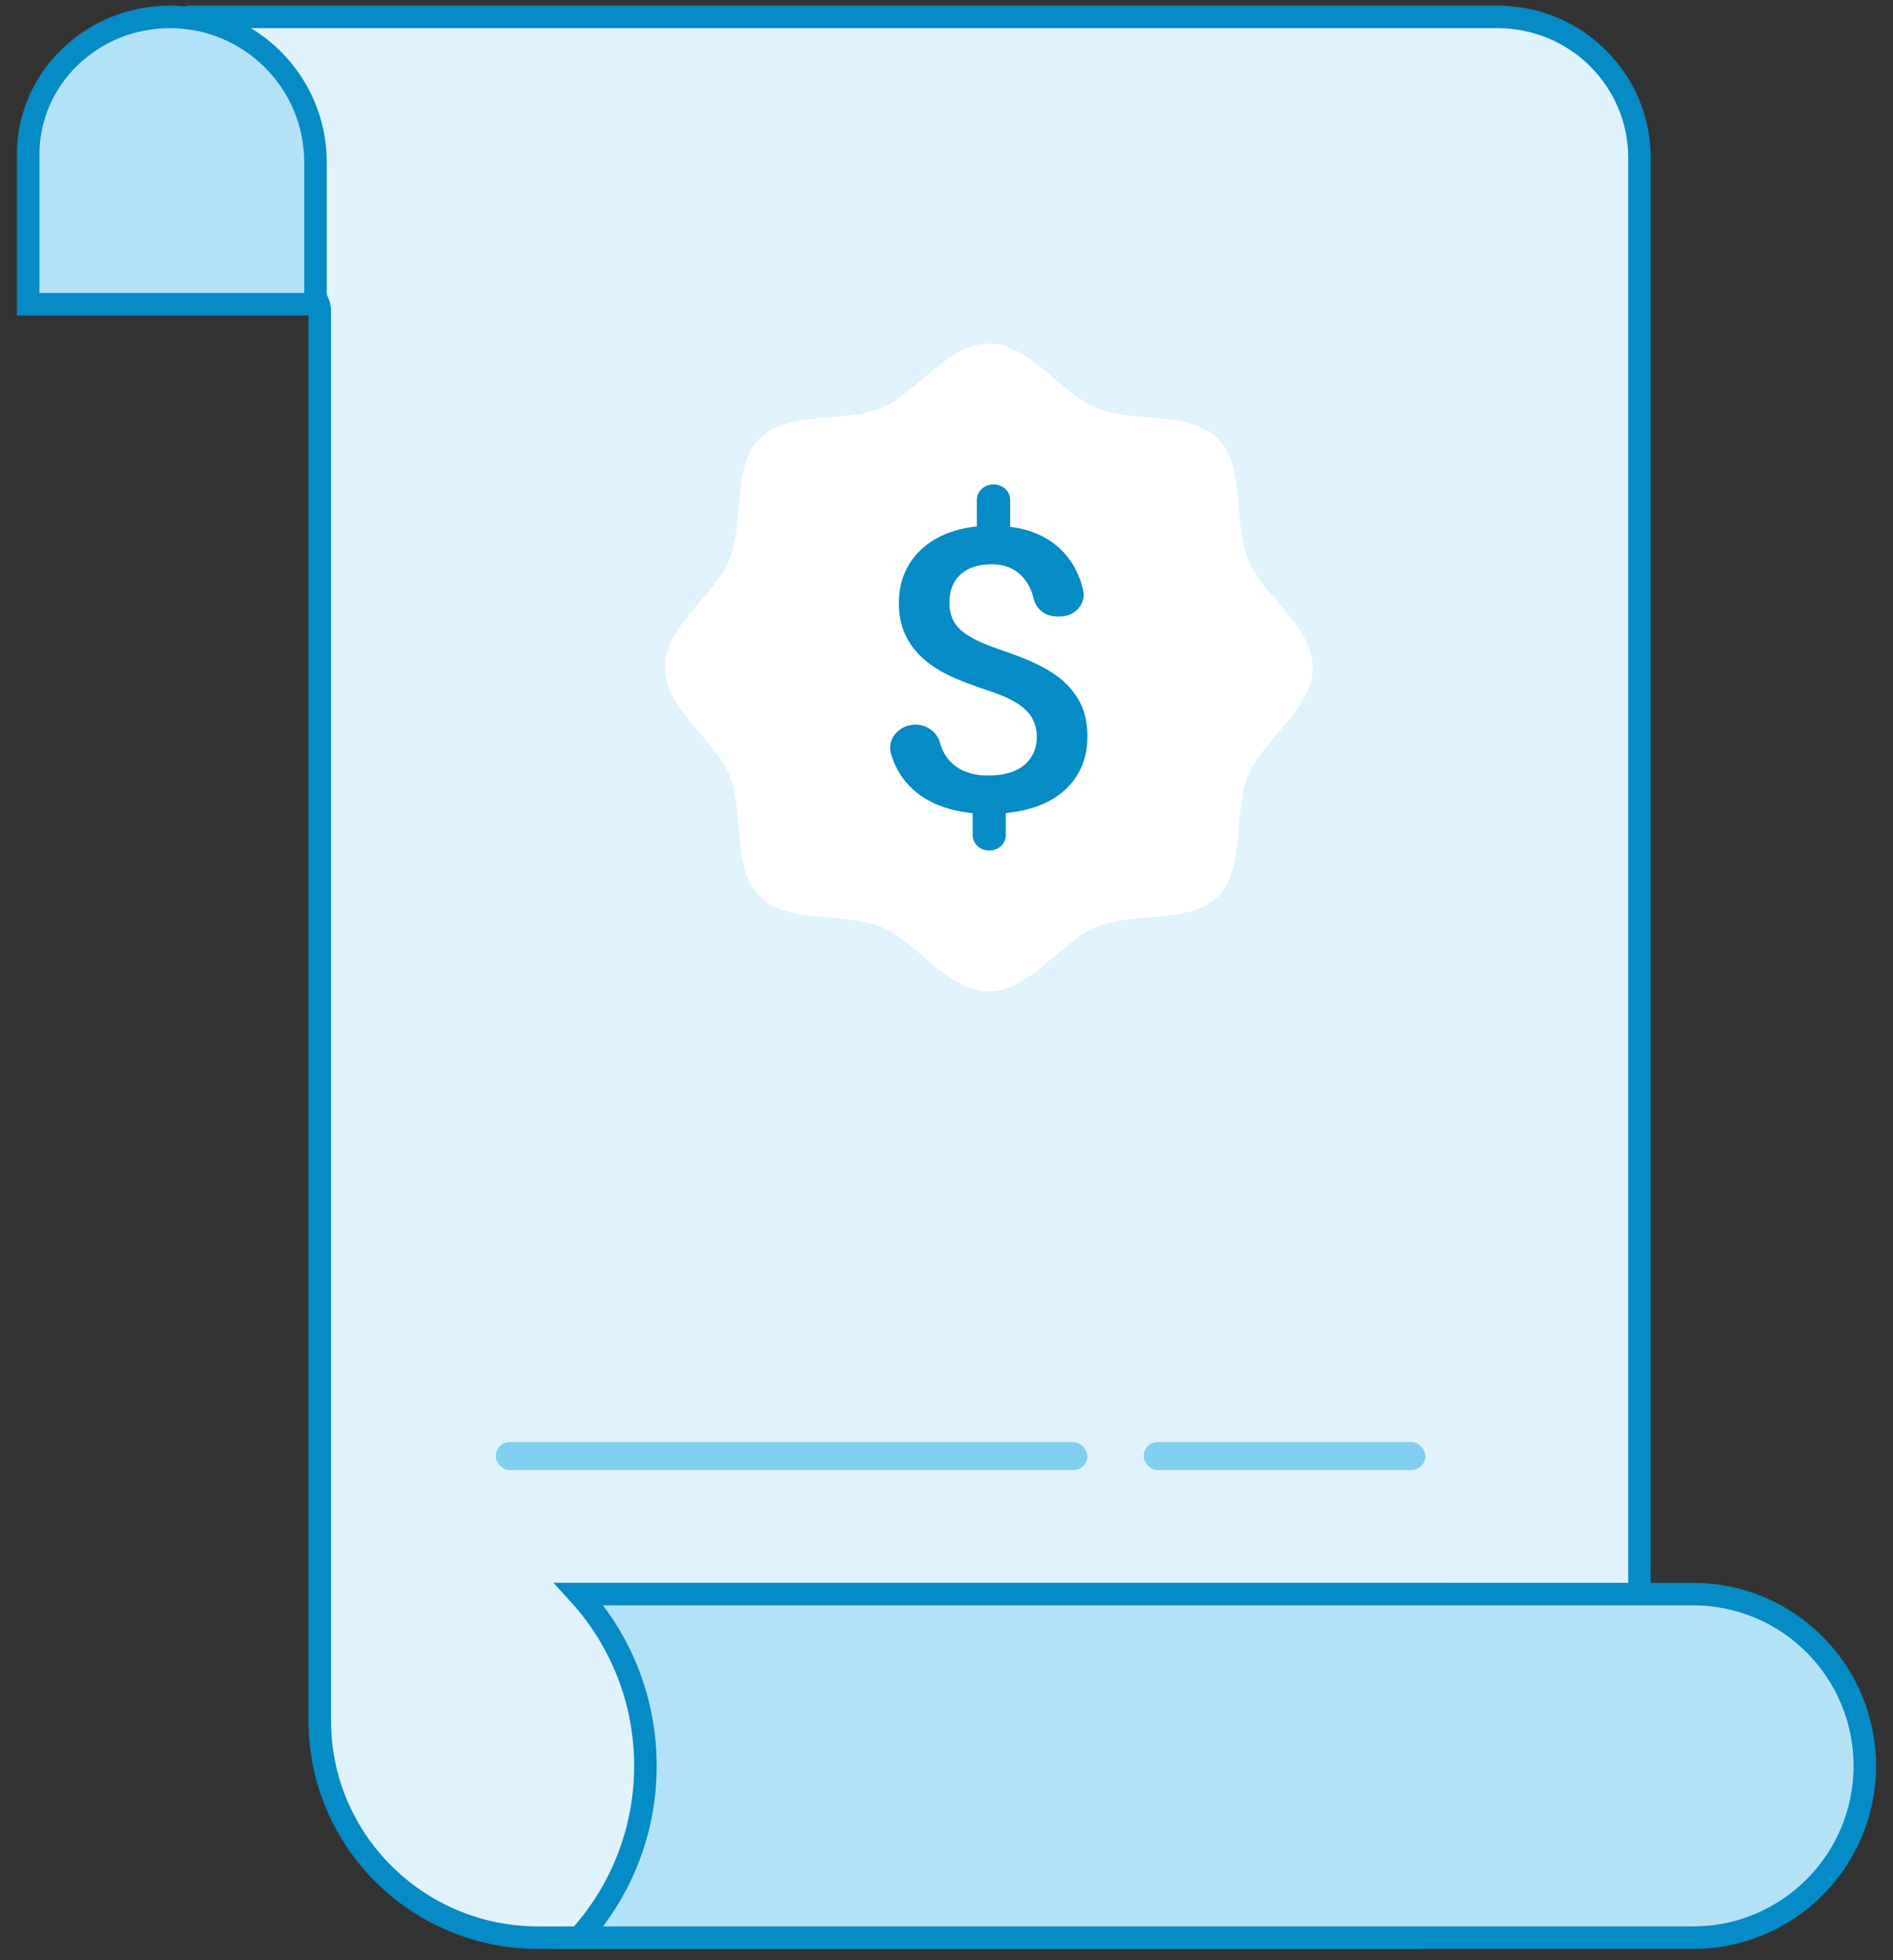 <?xml version="1.0" encoding="UTF-8"?>
<svg width="84px" height="87px" viewBox="0 0 84 87" version="1.1" xmlns="http://www.w3.org/2000/svg" xmlns:xlink="http://www.w3.org/1999/xlink">
    <rect x="0" y="0" width="84" height="87" fill="#333333" stroke="none"/>
    <!-- Generator: Sketch 60 (88103) - https://sketch.com -->
    <title>Group</title>
    <desc>Created with Sketch.</desc>
    <defs>
        <rect id="path-1" x="0" y="0" width="100" height="100"></rect>
    </defs>
    <g id="✈️-Landing-Page---PJ" stroke="none" stroke-width="1" fill="none" fill-rule="evenodd">
        <g id="LP---D---PJ" transform="translate(-486, -2072)">
            <g id="Group" transform="translate(478, 2066)">
                <mask id="mask-2" fill="white">
                    <use xlink:href="#path-1"></use>
                </mask>
                <g id="Mask"></g>
                <g mask="url(#mask-2)">
                    <g transform="translate(8.75, 6.25)">
                        <path d="M8.241,0.5 L13.402,13.289 L13.439,13.477 L13.439,76.119 C13.439,81.437 17.778,85.75 23.132,85.75 L62,85.75 C67.523,85.75 72,81.273 72,75.75 L72,6.754 C72,3.301 69.182,0.5 65.704,0.5 L8.241,0.5 Z" id="Fill-3" stroke="#058BC5" stroke-width="1" fill="#E0F3FC"></path>
                        <path d="M0.5,13.25 L13.25,13.25 L13.25,6.958 C13.25,3.392 10.358,0.5 6.792,0.5 C3.314,0.5 0.5,3.237 0.5,6.607 L0.5,13.25 Z" id="Fill-1" stroke="#058BC5" stroke-width="1" fill="#B3E2F7"></path>
                        <path d="M24.941,70.499 C26.818,72.56 27.89,75.256 27.89,78.125 C27.89,80.994 26.818,83.69 24.942,85.75 L74.375,85.75 C78.586,85.75 82,82.336 82,78.125 C82,73.914 78.586,70.5 74.375,70.5 L24.941,70.499 Z" id="Combined-Shape" stroke="#058BC5" stroke-width="1" fill="#B3E2F7"></path>
                        <rect id="Rectangle" stroke="none" fill="#80CFF1" x="21.25" y="63.75" width="26.25" height="1.25" rx="0.625"></rect>
                        <rect id="Rectangle" stroke="none" fill="#80CFF1" x="50" y="63.75" width="12.5" height="1.25" rx="0.625"></rect>
                    </g>
                </g>
                <path d="M63.391,40.395 C62.711,42.035 63.276,44.554 62.04,45.79 C60.804,47.026 58.285,46.461 56.645,47.141 C55.063,47.797 53.694,50 51.875,50 C50.056,50 48.687,47.797 47.105,47.141 C45.465,46.461 42.946,47.026 41.71,45.79 C40.474,44.554 41.039,42.035 40.359,40.395 C39.703,38.813 37.5,37.444 37.5,35.625 C37.5,33.806 39.703,32.437 40.359,30.855 C41.039,29.215 40.474,26.696 41.71,25.46 C42.946,24.224 45.465,24.789 47.105,24.109 C48.687,23.453 50.056,21.25 51.875,21.25 C53.694,21.25 55.063,23.453 56.645,24.109 C58.285,24.789 60.804,24.224 62.04,25.46 C63.276,26.696 62.711,29.215 63.391,30.855 C64.047,32.437 66.25,33.806 66.25,35.625 C66.25,37.444 64.047,38.813 63.391,40.395 Z" id="Fill-1" fill="#FFFFFF" mask="url(#mask-2)"></path>
                <path d="M54.007,38.701 C54.007,38.217 53.84,37.816 53.508,37.5 C53.176,37.184 52.622,36.9 51.846,36.646 C51.071,36.393 50.468,36.158 50.037,35.941 C48.603,35.229 47.886,34.176 47.886,32.78 C47.886,31.835 48.196,31.057 48.818,30.448 C49.44,29.838 50.283,29.477 51.348,29.363 L51.348,28.179 C51.348,27.804 51.676,27.5 52.082,27.5 L52.091,27.5 C52.496,27.5 52.825,27.804 52.825,28.179 L52.825,29.38 C53.896,29.522 54.723,29.942 55.308,30.64 C55.673,31.075 55.923,31.591 56.061,32.188 C56.199,32.791 55.711,33.361 55.045,33.361 L54.891,33.361 C54.389,33.361 53.974,33.027 53.868,32.573 C53.784,32.216 53.638,31.913 53.429,31.665 C53.082,31.252 52.609,31.046 52.013,31.046 C51.422,31.046 50.96,31.194 50.628,31.49 C50.295,31.786 50.129,32.21 50.129,32.763 C50.129,33.258 50.294,33.656 50.623,33.955 C50.952,34.254 51.511,34.537 52.299,34.805 C53.086,35.073 53.705,35.32 54.154,35.548 C54.603,35.776 54.982,36.037 55.29,36.33 C55.598,36.623 55.835,36.961 56.001,37.342 C56.167,37.724 56.25,38.171 56.25,38.684 C56.25,39.646 55.931,40.427 55.294,41.025 C54.657,41.623 53.77,41.976 52.631,42.084 L52.631,43.071 C52.631,43.446 52.302,43.75 51.897,43.75 C51.492,43.75 51.163,43.446 51.163,43.071 L51.163,42.093 C49.944,41.967 49.007,41.563 48.352,40.879 C47.968,40.479 47.696,40.002 47.537,39.448 C47.35,38.798 47.895,38.163 48.622,38.163 C49.144,38.163 49.583,38.5 49.712,38.967 C49.806,39.311 49.969,39.598 50.198,39.828 C50.589,40.221 51.141,40.418 51.856,40.418 C52.557,40.418 53.091,40.262 53.457,39.948 C53.823,39.635 54.007,39.219 54.007,38.701" id="Fill-24-Copy" fill="#058BC5" mask="url(#mask-2)"></path>
            </g>
        </g>
    </g>
</svg>